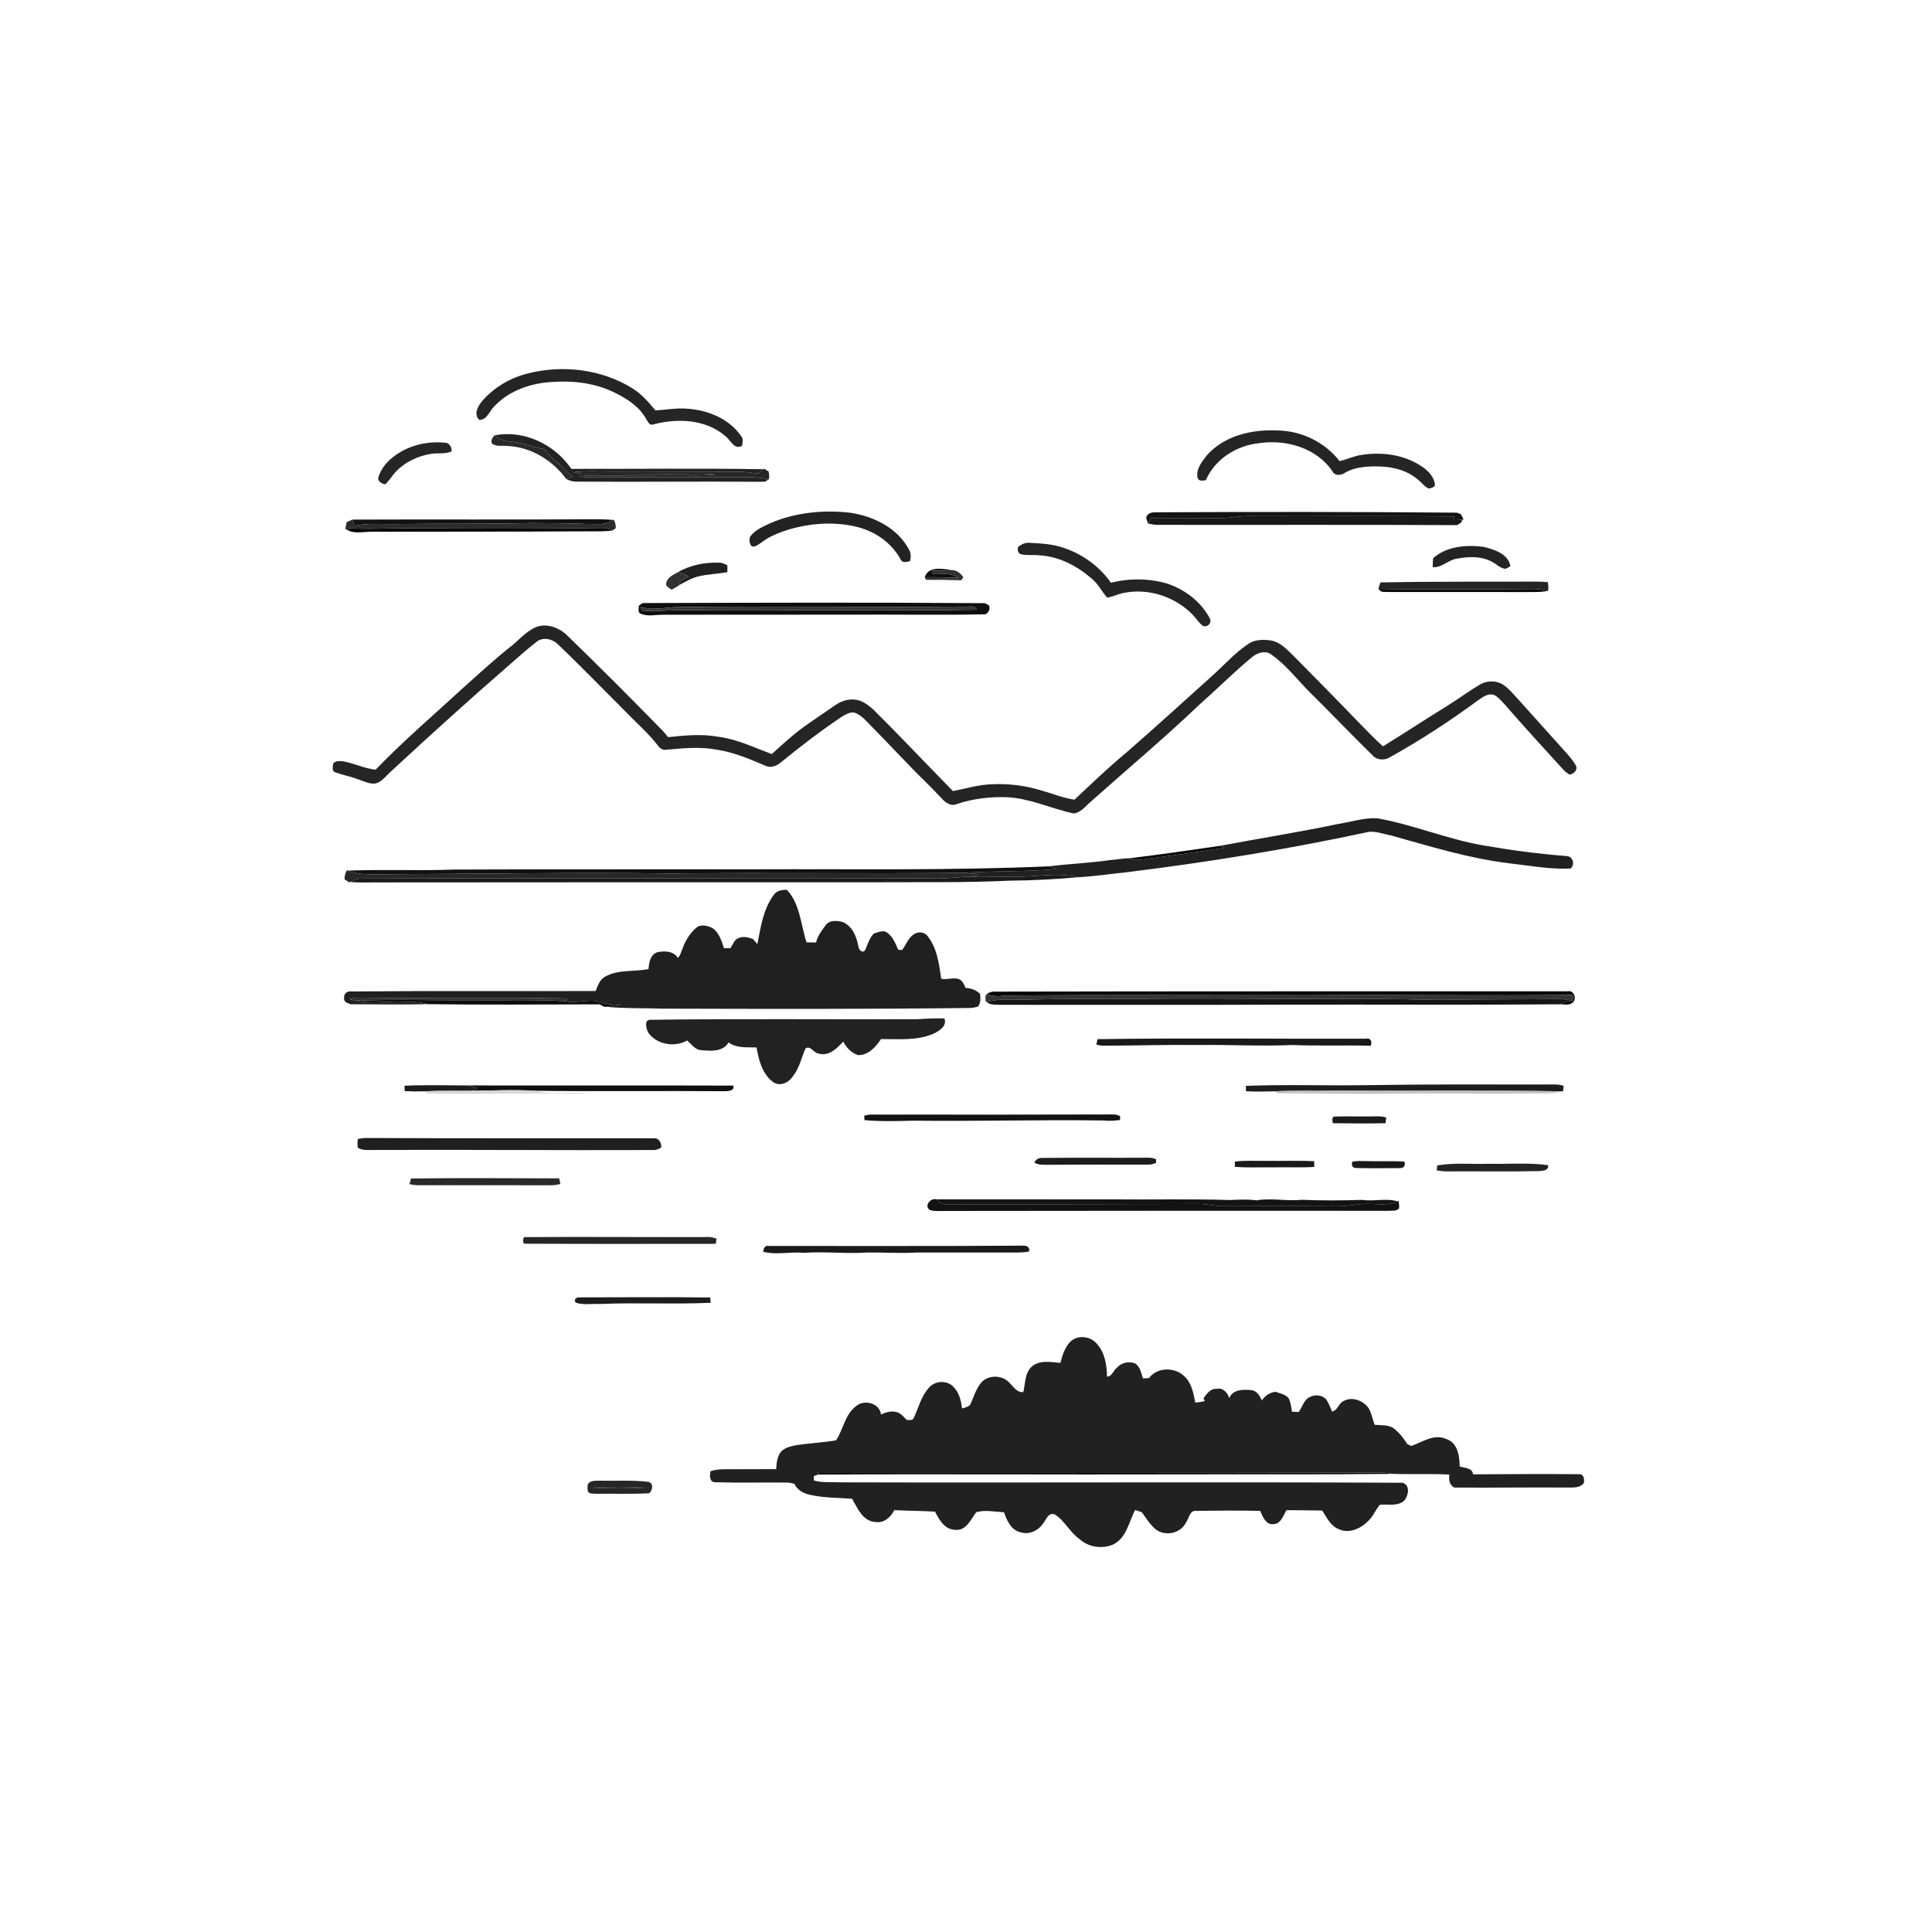 <svg xmlns="http://www.w3.org/2000/svg" width="1024pt" height="1024pt" viewBox="0 0 1024 1024" version="1.1">
<g id="#ffffffff">
<path fill="#ffffff" opacity="0" d=" M 0.00 0.00 L 1024.00 0.00 L 1024.00 1024.00 L 0.00 1024.00 L 0.00 0.00 M 279.86 197.91 C 270.59 200.20 261.88 205.24 255.62 212.50 C 253.33 215.20 250.93 219.45 253.95 222.53 C 258.26 222.72 259.44 217.56 262.21 215.16 C 270.10 206.83 281.67 203.00 292.91 202.43 C 304.15 201.66 315.76 203.07 325.92 208.18 C 332.53 211.41 339.14 215.70 342.65 222.40 C 343.42 223.50 344.29 225.60 345.98 225.02 C 358.87 221.56 374.14 222.08 384.63 231.29 C 387.28 233.40 389.16 238.52 393.33 236.31 C 393.52 234.60 394.12 232.66 392.85 231.19 C 386.47 221.83 374.99 217.28 364.01 216.60 C 358.44 216.15 352.90 217.24 347.40 217.54 C 343.79 213.18 340.04 208.81 335.17 205.81 C 318.88 195.68 298.34 193.24 279.86 197.91 M 639.49 241.53 C 636.96 244.79 633.89 248.62 634.68 253.02 C 635.17 255.30 637.44 254.75 639.14 254.50 C 643.88 243.41 655.27 236.19 667.06 234.94 C 681.39 232.68 697.74 237.29 706.17 249.74 C 707.34 252.27 710.54 252.05 712.57 250.75 C 718.41 247.25 725.46 247.02 732.08 247.28 C 739.33 247.55 746.80 249.78 752.21 254.80 C 753.88 256.16 755.17 258.08 757.23 258.92 C 758.50 258.83 759.78 258.39 760.57 257.30 C 760.34 253.24 757.45 249.97 754.29 247.72 C 745.03 241.14 733.06 239.37 722.00 241.05 C 717.84 241.58 714.05 243.47 710.01 244.41 C 702.23 234.32 689.74 228.32 677.05 228.15 C 663.56 227.49 648.64 230.92 639.49 241.53 M 262.03 230.78 C 261.02 232.03 260.02 233.38 260.72 235.08 C 263.09 236.92 266.23 236.04 268.99 236.37 C 281.40 236.93 292.84 243.92 300.08 253.85 L 301.00 253.55 L 300.08 253.91 C 301.92 254.84 303.92 255.38 306.00 255.27 C 338.01 255.52 370.03 255.09 402.04 255.36 C 403.67 255.19 406.07 255.95 406.94 254.05 L 407.47 254.17 C 407.82 252.75 407.73 251.30 407.36 249.89 C 406.76 249.52 405.57 248.77 404.97 248.40 L 404.60 248.70 C 370.67 248.15 336.74 248.57 302.80 248.51 C 294.02 235.54 277.63 227.63 262.03 230.78 M 208.34 242.25 C 204.81 244.95 201.84 248.62 200.57 252.93 C 199.86 255.11 202.48 256.45 204.24 256.70 C 206.18 254.81 207.64 252.52 209.38 250.46 C 214.45 244.96 221.55 241.52 228.93 240.49 C 232.41 240.00 236.10 240.81 239.38 239.21 C 239.49 237.35 238.58 235.59 236.89 234.77 C 226.91 233.47 216.29 235.95 208.34 242.25 M 408.27 277.29 C 404.42 279.19 400.07 280.82 397.55 284.52 C 396.95 286.13 397.20 288.23 398.41 289.54 C 400.38 290.15 401.99 288.48 403.56 287.55 C 407.88 284.14 413.12 282.23 418.31 280.58 C 429.84 277.25 442.26 276.38 453.99 279.21 C 463.75 281.55 472.66 287.74 477.46 296.66 C 478.33 298.64 480.76 297.69 482.35 297.40 C 482.93 295.17 482.85 292.77 481.53 290.82 C 475.42 279.72 463.03 273.66 450.90 271.80 C 436.55 270.10 421.62 271.57 408.27 277.29 M 613.03 271.53 C 611.28 271.55 609.23 271.51 608.12 273.12 C 606.80 274.30 608.19 276.10 608.45 277.45 C 609.93 277.74 611.41 278.13 612.94 278.18 C 666.04 278.27 719.14 278.05 772.24 278.33 C 773.46 277.66 774.87 277.07 774.98 275.45 L 775.75 275.40 C 775.40 274.69 774.69 273.26 774.34 272.55 C 773.80 272.34 772.72 271.93 772.19 271.72 C 719.14 271.26 666.08 271.26 613.03 271.53 M 186.89 275.40 C 185.81 275.79 184.75 276.25 183.73 276.78 C 183.49 278.08 183.22 279.37 182.94 280.67 L 183.44 280.42 C 186.88 283.14 191.93 281.92 196.06 281.83 C 234.36 281.73 272.67 281.86 310.98 281.62 C 315.57 281.52 320.20 281.90 324.76 281.12 C 325.16 280.82 325.98 280.22 326.38 279.92 C 326.39 278.30 326.13 276.71 325.16 275.36 L 324.76 275.60 C 320.20 275.07 315.60 275.30 311.03 275.23 C 269.65 275.50 228.27 275.22 186.89 275.40 M 539.61 289.92 C 539.19 291.44 539.50 293.43 541.32 293.79 C 544.46 294.51 547.74 293.98 550.94 294.34 C 561.48 294.90 571.20 300.14 579.00 307.00 C 582.19 309.74 584.04 313.61 586.79 316.74 C 589.92 316.33 592.73 314.71 595.84 314.21 C 608.92 311.65 622.98 316.33 632.20 325.88 C 633.97 327.72 635.33 329.95 637.34 331.57 C 639.57 332.93 642.41 330.41 641.33 328.01 C 636.80 319.08 628.28 312.64 618.94 309.39 C 609.21 306.51 598.64 306.37 588.82 308.87 C 582.80 300.23 573.83 293.75 563.88 290.40 C 558.11 288.36 551.95 288.05 545.91 287.71 C 543.58 287.43 541.34 288.44 539.61 289.92 M 759.59 295.89 C 759.42 297.44 759.34 299.01 759.37 300.59 C 764.16 301.08 767.46 296.85 771.99 296.14 C 778.27 294.94 785.31 294.61 791.05 297.91 C 793.37 299.14 795.28 301.34 798.07 301.48 C 798.69 301.15 799.93 300.48 800.55 300.14 C 799.42 293.44 791.81 291.16 786.10 289.80 C 777.04 288.70 766.67 289.50 759.59 295.89 M 359.43 303.19 C 357.00 304.61 353.74 305.93 353.12 309.00 C 352.59 310.85 354.79 311.65 355.91 312.59 C 357.40 311.70 359.06 311.02 360.38 309.86 C 363.47 308.27 366.50 306.41 369.91 305.57 C 375.03 304.29 380.34 304.20 385.52 303.25 C 385.52 302.04 385.52 300.84 385.53 299.64 C 384.12 298.94 382.68 298.14 381.05 298.23 C 373.61 297.99 365.94 299.46 359.43 303.19 M 490.17 306.04 C 490.42 308.02 492.63 307.11 493.90 307.37 C 499.06 307.21 504.22 307.49 509.39 307.57 C 509.70 307.17 510.31 306.37 510.62 305.97 C 509.16 303.93 507.09 302.10 504.43 302.16 C 499.73 301.48 491.79 299.89 490.17 306.04 M 731.71 308.68 C 731.19 309.92 730.76 311.20 730.60 312.55 L 731.18 312.53 C 731.95 314.34 734.39 313.48 735.94 313.79 C 760.62 313.74 785.30 313.82 809.98 313.80 C 813.33 313.73 816.73 313.97 820.03 313.21 L 820.49 313.33 C 820.77 311.74 820.68 310.14 820.40 308.57 C 818.29 308.35 816.18 308.23 814.08 308.27 C 786.62 308.34 759.16 308.17 731.71 308.68 M 340.65 319.64 C 340.15 319.95 339.16 320.58 338.66 320.89 C 338.61 322.49 337.77 324.62 339.79 325.40 C 343.41 326.78 347.28 325.86 351.03 325.82 C 384.35 325.85 417.68 325.74 451.00 325.77 C 474.81 325.61 498.63 326.10 522.44 325.58 C 524.07 324.47 524.83 322.90 524.27 320.95 C 523.71 320.64 522.59 320.02 522.03 319.70 C 461.58 319.25 401.10 319.45 340.65 319.64 M 271.22 342.26 C 262.84 348.83 255.02 356.06 247.07 363.13 C 230.99 377.98 214.28 392.18 199.08 407.95 C 193.15 407.32 187.72 404.54 181.88 403.52 C 180.07 403.45 177.72 403.02 176.55 404.82 C 176.45 406.23 175.74 408.73 177.60 409.31 C 181.67 410.81 185.98 411.56 190.03 413.15 C 193.02 414.12 196.01 415.73 199.25 415.23 C 202.74 414.16 204.82 410.90 207.48 408.63 C 227.61 390.00 247.94 371.58 268.63 353.58 C 273.81 349.09 278.87 344.44 284.30 340.25 C 287.54 337.50 292.64 338.54 295.52 341.32 C 308.68 353.88 321.31 366.97 334.18 379.83 C 339.11 384.81 344.39 389.51 348.65 395.11 C 349.63 396.50 351.17 397.68 352.99 397.38 C 361.99 396.57 371.17 395.65 380.13 397.38 C 389.15 398.75 397.57 402.43 405.91 405.95 C 408.73 407.21 411.84 405.86 414.02 403.98 C 424.34 395.55 434.93 387.43 445.99 379.99 C 448.11 378.80 450.46 377.15 453.02 377.75 C 456.73 379.10 459.24 382.29 461.93 384.99 C 469.55 392.72 476.95 400.65 484.53 408.41 C 489.58 413.36 494.58 418.36 499.43 423.51 C 501.32 425.60 504.28 427.49 507.15 426.16 C 515.77 423.24 524.96 422.22 534.03 422.55 C 546.16 423.22 557.25 428.62 568.99 431.14 C 572.76 430.85 575.31 427.29 578.05 424.99 C 597.22 407.88 616.94 391.37 635.55 373.62 C 644.94 365.33 653.81 356.44 663.44 348.42 C 666.27 346.00 670.78 344.43 674.00 347.04 C 681.73 352.48 687.51 360.16 694.13 366.83 C 705.41 377.92 716.28 389.41 727.60 400.46 C 730.03 403.04 734.06 403.12 736.94 401.21 C 752.97 392.29 768.36 382.23 783.15 371.37 C 785.69 369.59 788.64 367.19 791.96 368.38 C 794.05 369.38 795.54 371.27 797.12 372.91 C 807.51 384.83 818.15 396.52 828.82 408.19 C 829.71 409.13 830.81 409.81 831.86 410.59 C 834.05 410.12 836.27 408.38 835.33 405.87 C 833.92 403.34 832.02 401.12 830.11 398.96 C 821.42 389.31 812.73 379.66 804.07 369.99 C 801.94 367.71 799.95 365.27 797.44 363.42 C 793.66 360.55 788.09 360.45 784.13 363.02 C 778.25 366.42 772.85 370.58 767.05 374.12 C 755.64 381.18 744.41 388.55 732.99 395.59 C 728.63 391.70 724.64 387.43 720.53 383.30 C 708.96 371.25 697.21 359.38 685.48 347.50 C 682.13 344.23 678.67 340.48 673.90 339.51 C 669.69 338.87 665.00 338.82 661.41 341.44 C 654.33 346.19 648.69 352.68 642.35 358.32 C 627.08 372.04 611.94 385.90 596.43 399.35 C 587.09 407.10 578.36 415.54 569.51 423.84 C 563.50 422.98 557.86 420.61 552.04 418.99 C 543.64 416.38 534.79 415.26 526.00 415.66 C 518.87 415.81 512.03 417.97 505.09 419.28 C 490.97 404.95 477.18 390.24 462.89 376.06 C 460.31 373.83 457.49 371.55 454.04 370.94 C 449.91 370.15 445.64 371.60 442.30 374.01 C 436.76 377.94 431.04 381.61 425.57 385.62 C 419.71 389.88 414.42 394.84 409.06 399.68 C 399.80 396.24 390.76 391.81 380.85 390.52 C 371.98 388.86 362.96 389.79 354.08 390.70 C 353.12 389.43 352.11 388.20 351.00 387.08 C 334.52 370.18 317.84 353.49 300.90 337.06 C 297.00 333.08 291.37 330.73 285.78 331.82 C 279.84 333.53 275.84 338.51 271.22 342.26 M 709.02 436.76 C 688.37 441.10 667.52 444.37 646.80 448.28 C 630.71 450.64 614.59 452.96 598.44 454.92 C 595.14 454.90 591.83 455.65 588.52 455.85 C 577.60 457.38 566.57 457.90 555.64 459.17 C 504.12 461.45 452.51 460.53 400.95 460.74 C 347.61 460.83 294.27 460.66 240.94 460.89 C 222.10 461.59 203.22 460.75 184.39 461.43 L 183.83 461.23 C 183.08 462.74 182.52 464.32 182.64 466.04 C 183.24 466.45 184.43 467.26 185.03 467.66 L 185.53 467.43 C 190.66 467.95 195.83 467.61 200.97 467.70 C 288.99 467.57 377.00 467.65 465.01 467.62 C 488.32 467.48 511.65 467.91 534.94 466.77 C 547.09 466.69 559.23 466.05 571.32 464.96 C 579.93 464.52 588.46 463.19 597.04 462.33 C 640.24 456.98 683.25 450.03 725.80 440.84 C 729.68 440.62 733.47 442.11 737.27 442.81 C 757.92 448.55 778.50 454.98 799.86 457.56 C 810.69 458.79 821.56 460.88 832.48 460.33 C 834.83 458.33 833.78 454.05 830.54 453.74 C 815.65 452.60 800.83 450.64 786.13 448.07 C 767.05 444.79 749.06 437.09 730.02 433.71 C 722.89 433.35 716.00 435.69 709.02 436.76 M 410.23 474.15 C 404.52 481.72 403.21 491.37 401.42 500.40 C 400.64 499.52 399.88 498.63 399.14 497.74 C 396.85 496.89 394.28 496.14 391.89 497.03 C 389.29 497.67 388.48 500.54 387.17 502.54 C 386.31 502.54 384.58 502.54 383.72 502.54 C 382.34 498.59 381.14 493.96 377.24 491.71 C 374.69 490.51 371.22 489.72 368.91 491.84 C 365.39 494.90 363.02 499.07 361.49 503.43 C 360.87 504.90 360.51 506.59 359.26 507.71 C 357.06 504.02 352.19 503.89 348.46 504.70 C 344.64 505.80 344.04 510.30 343.69 513.66 C 336.03 515.13 327.57 513.72 320.56 517.75 C 317.80 519.38 316.82 522.49 315.72 525.26 C 272.48 525.43 229.22 525.10 185.97 525.49 C 183.93 525.10 182.03 526.97 182.41 529.02 C 181.97 531.18 184.49 531.68 185.95 532.29 C 199.51 532.25 213.09 532.58 226.65 532.22 C 257.04 532.65 287.48 532.35 317.89 532.33 C 319.00 532.92 320.11 533.92 321.49 533.64 C 331.28 534.61 341.16 534.24 350.99 534.60 C 405.32 534.76 459.66 534.90 513.99 534.25 C 515.46 534.26 516.90 533.87 518.34 533.55 C 519.88 531.59 519.72 529.12 519.46 526.80 C 517.38 524.67 514.60 523.72 511.67 523.60 C 511.37 522.53 510.90 521.56 510.28 520.67 C 507.73 516.84 502.63 519.61 498.88 518.78 C 497.73 511.03 496.75 502.71 491.78 496.33 C 490.53 494.46 488.19 493.83 486.09 494.40 C 481.87 495.63 480.56 500.41 478.10 503.55 C 477.59 503.50 476.57 503.40 476.06 503.35 C 474.48 499.74 472.91 495.55 469.11 493.73 C 467.05 493.25 465.10 494.27 463.16 494.76 C 460.77 497.27 459.85 500.63 458.49 503.71 C 456.64 505.57 455.06 502.97 454.89 501.24 C 453.90 496.17 451.66 490.70 446.50 488.65 C 443.51 487.87 439.53 487.57 437.55 490.47 C 435.50 493.24 433.34 496.11 432.53 499.53 C 430.84 499.49 429.16 499.46 427.49 499.47 C 424.37 490.10 424.13 479.13 417.05 471.60 C 414.57 471.57 411.80 472.02 410.23 474.15 M 527.01 525.57 C 525.51 525.57 524.15 526.01 522.93 526.91 C 522.76 527.23 522.43 527.87 522.26 528.20 C 522.30 528.85 522.38 530.16 522.42 530.82 L 523.03 531.00 C 524.71 532.91 527.71 532.36 530.02 532.57 C 581.01 532.56 632.00 532.70 682.98 532.48 C 730.82 532.38 778.67 532.69 826.49 532.30 C 828.79 532.14 831.64 533.15 833.52 531.39 C 835.96 529.53 834.26 524.69 831.00 525.40 C 729.67 525.45 628.34 525.35 527.01 525.57 M 344.93 540.51 C 341.13 540.24 342.49 545.36 343.65 547.42 C 348.16 553.71 357.63 555.22 364.26 551.48 C 366.53 553.50 368.52 556.59 371.90 556.63 C 376.86 557.06 383.25 557.56 386.13 552.50 C 390.42 555.68 395.97 554.99 400.98 555.17 C 402.13 561.72 403.94 569.10 409.53 573.31 C 413.01 576.20 418.12 573.90 420.23 570.45 C 423.68 566.16 424.76 560.69 426.89 555.76 C 429.51 553.75 431.40 558.39 434.12 558.48 C 439.54 559.89 443.63 555.57 446.98 552.04 C 448.52 555.28 451.35 558.16 454.83 559.24 C 460.33 559.33 464.15 554.89 466.97 550.73 C 476.30 550.67 486.15 551.70 494.92 547.82 C 497.97 546.34 502.05 543.77 500.56 539.76 C 495.80 539.72 491.03 539.84 486.28 540.21 C 439.17 540.38 392.04 539.88 344.93 540.51 M 581.70 550.78 C 581.49 551.72 581.30 552.68 581.11 553.64 C 582.39 554.03 583.70 554.23 585.05 554.23 C 601.70 554.21 618.34 553.67 635.00 553.87 C 651.66 553.65 668.32 554.60 684.98 553.88 C 698.80 554.43 712.65 553.87 726.49 554.28 C 727.46 552.33 726.52 549.92 724.00 550.53 C 676.57 550.68 629.13 550.06 581.70 550.78 M 214.41 575.46 C 214.43 576.41 214.46 577.36 214.49 578.32 C 217.96 578.51 221.43 578.54 224.90 578.42 C 226.00 580.09 228.36 579.31 230.03 579.66 C 244.69 579.95 259.36 579.57 274.03 579.67 C 286.35 579.28 298.69 580.12 311.01 579.46 C 301.95 578.46 292.56 580.62 283.72 578.13 C 317.12 578.55 350.55 578.12 383.96 578.36 C 385.77 578.33 389.49 578.29 388.65 575.39 C 341.68 575.22 294.71 575.41 247.74 575.30 C 236.63 575.30 225.50 574.93 214.41 575.46 M 660.34 575.53 C 660.36 576.48 660.39 577.44 660.43 578.40 C 665.46 578.66 670.50 578.54 675.54 578.42 C 676.71 579.67 678.51 579.36 680.06 579.49 C 697.03 579.48 714.00 579.81 730.98 579.77 C 757.64 579.20 784.32 579.87 810.99 579.55 C 816.81 579.43 822.75 579.97 828.45 578.42 C 828.55 577.45 828.66 576.49 828.78 575.54 C 825.96 574.55 822.96 574.81 820.05 574.81 C 787.71 574.77 755.36 574.65 723.03 575.17 C 702.14 575.45 681.22 574.73 660.34 575.53 M 458.04 591.42 C 458.08 591.98 458.16 593.12 458.20 593.69 C 466.83 594.47 475.50 594.19 484.14 593.97 C 517.76 594.39 551.42 593.39 585.08 593.88 C 587.93 594.20 590.78 593.97 593.63 593.64 C 593.64 593.14 593.68 592.14 593.70 591.64 C 592.55 590.99 591.33 590.67 590.04 590.68 C 547.33 590.80 504.62 590.81 461.92 590.74 C 460.58 590.74 459.29 590.96 458.04 591.42 M 706.42 595.32 C 715.73 595.45 725.04 595.53 734.34 595.32 C 734.47 594.32 734.60 593.32 734.74 592.34 C 731.91 591.36 728.90 591.77 725.98 591.73 C 719.60 591.82 713.21 591.59 706.83 591.82 C 705.79 592.75 706.31 594.14 706.42 595.32 M 189.66 603.69 C 189.46 605.20 189.45 606.72 189.57 608.24 C 191.20 609.31 193.10 609.57 195.02 609.51 C 245.69 609.28 296.37 609.74 347.03 609.54 C 348.27 609.34 349.42 608.88 350.49 608.15 C 350.56 606.00 349.50 603.31 346.98 603.32 C 296.00 603.26 245.00 603.41 194.02 603.16 C 192.54 603.15 191.10 603.43 189.66 603.69 M 548.23 616.19 C 550.53 617.69 553.33 617.30 555.94 617.35 C 573.28 617.21 590.62 617.26 607.96 617.27 C 609.60 617.37 611.21 617.03 612.71 616.36 C 612.73 615.89 612.75 614.94 612.77 614.47 C 611.29 613.73 609.63 613.57 608.02 613.61 C 589.34 613.75 570.66 613.51 551.99 613.74 C 550.34 613.64 548.89 614.74 548.23 616.19 M 654.54 615.68 C 654.51 616.59 654.49 617.51 654.48 618.44 C 661.97 619.02 669.49 618.61 677.00 618.70 C 683.53 618.56 690.07 618.96 696.60 618.47 C 696.57 617.46 696.54 616.46 696.53 615.47 C 688.02 615.04 679.50 615.40 671.00 615.27 C 665.51 615.41 659.99 614.93 654.54 615.68 M 716.73 615.77 C 716.20 617.57 716.75 619.01 718.79 619.08 C 726.60 619.29 734.43 619.10 742.25 619.13 C 744.33 619.02 744.95 617.57 744.42 615.68 C 737.62 615.21 730.79 615.64 723.98 615.41 C 721.56 615.38 719.10 615.19 716.73 615.77 M 761.79 617.69 C 761.71 618.34 761.55 619.63 761.47 620.28 C 763.61 620.74 765.79 620.92 767.99 620.86 C 783.81 620.76 799.63 621.07 815.44 620.70 C 817.43 620.61 820.97 620.50 820.55 617.59 C 810.12 616.07 799.54 617.09 789.04 616.82 C 779.96 617.14 770.78 616.15 761.79 617.69 M 217.03 627.59 C 218.67 628.00 220.35 628.25 222.05 628.20 C 245.39 628.15 268.74 628.24 292.08 628.21 C 293.74 628.27 295.38 627.93 297.00 627.55 C 296.79 626.54 296.59 625.55 296.38 624.56 C 270.19 624.52 243.99 624.28 217.82 624.63 C 217.55 625.61 217.28 626.60 217.03 627.59 M 492.91 641.38 C 495.84 642.19 498.95 641.74 501.95 641.84 C 579.96 641.70 657.97 641.74 735.98 641.75 C 737.82 641.54 740.18 642.12 741.51 640.46 C 741.71 639.15 741.42 637.82 741.32 636.53 L 740.77 636.73 C 734.63 634.91 728.25 636.90 722.01 635.96 C 711.35 636.30 700.63 636.38 689.97 635.92 C 682.01 636.75 673.91 634.87 665.99 636.21 C 661.43 635.58 656.65 635.82 652.03 636.04 C 631.37 635.40 610.67 635.90 589.99 635.70 C 558.80 635.68 527.61 635.69 496.42 635.66 C 493.16 634.77 489.56 639.19 492.91 641.38 M 278.89 659.19 C 312.38 659.36 345.88 659.26 379.37 659.25 C 379.50 658.34 379.63 657.43 379.77 656.54 C 376.70 655.13 373.24 655.79 369.99 655.68 C 339.21 655.73 308.43 655.48 277.65 655.70 C 277.31 656.93 276.60 659.59 278.89 659.19 M 404.49 663.42 C 411.50 665.33 418.86 663.29 426.00 664.02 C 437.32 663.23 448.65 664.65 459.96 663.84 C 468.64 663.76 477.31 664.38 485.98 663.85 C 501.64 663.81 517.30 663.87 532.97 663.84 C 537.10 663.79 541.27 664.11 545.37 663.34 C 546.20 661.10 543.89 659.94 542.10 660.22 C 497.12 660.53 452.14 660.35 407.17 660.39 C 405.36 659.93 404.64 662.01 404.49 663.42 M 305.31 690.48 C 309.40 691.79 313.79 690.91 318.01 691.14 C 337.55 690.31 357.15 691.38 376.69 690.50 C 376.60 689.56 376.51 688.62 376.43 687.70 C 353.29 687.38 330.13 687.63 306.99 687.63 C 305.41 687.40 303.71 689.22 305.31 690.48 M 567.20 711.20 C 564.37 714.28 563.02 718.38 562.03 722.37 C 556.91 721.96 550.75 720.59 546.62 724.56 C 543.03 728.10 543.51 733.35 542.36 737.86 C 538.94 738.13 537.18 735.01 535.08 732.95 C 531.29 728.63 523.66 728.53 519.93 732.97 C 517.24 736.34 516.02 740.56 514.28 744.44 C 513.22 745.74 511.44 746.03 509.92 746.50 C 509.40 742.55 508.49 738.34 505.63 735.39 C 502.40 731.42 495.62 731.60 492.40 735.49 C 488.18 739.97 486.89 746.19 484.28 751.60 C 483.70 753.05 481.87 752.56 480.66 752.62 C 479.28 751.24 477.96 749.75 476.26 748.76 C 473.20 747.48 469.78 748.34 466.94 749.76 C 466.30 743.55 457.72 741.45 453.46 745.50 C 447.74 749.97 446.99 757.66 443.13 763.39 C 436.13 764.63 428.99 764.89 421.97 765.99 C 419.20 766.53 416.24 767.21 414.13 769.21 C 411.91 771.82 411.61 775.40 411.38 778.68 C 404.26 778.74 397.14 778.65 390.02 778.72 C 385.54 778.81 380.95 778.32 376.61 779.74 C 376.08 781.92 375.93 785.56 379.03 785.62 C 391.69 786.02 404.37 785.66 417.04 785.80 C 418.41 785.76 419.75 786.16 421.08 786.47 C 422.54 789.84 426.04 791.58 429.46 792.30 C 436.72 793.96 444.23 793.82 451.62 794.37 C 454.46 799.32 457.26 806.25 463.86 806.66 C 468.41 807.52 472.14 804.17 474.03 800.38 C 481.21 800.82 488.41 800.73 495.60 801.22 C 497.79 805.49 500.53 810.48 505.96 810.81 C 511.94 811.74 514.51 805.41 517.42 801.50 C 522.23 800.12 527.27 801.30 532.16 801.55 C 533.66 805.94 535.94 811.10 541.00 812.15 C 545.66 813.66 550.67 811.07 553.14 807.07 C 554.68 805.09 555.77 801.42 559.05 802.67 C 564.42 806.03 567.06 812.27 572.30 815.84 C 576.95 820.04 584.02 821.08 589.75 818.73 C 597.02 815.37 598.29 806.74 601.62 800.33 C 602.82 800.67 604.02 801.07 605.20 801.52 C 607.49 804.62 609.51 808.04 612.49 810.56 C 617.59 814.51 625.93 812.78 628.67 806.82 C 630.27 804.73 630.49 800.50 633.92 800.79 C 645.26 800.66 656.60 800.53 667.94 800.80 C 669.21 803.83 670.95 808.29 674.99 807.83 C 678.88 807.72 680.19 803.23 681.83 800.42 C 688.16 800.48 694.49 800.48 700.82 800.62 C 703.15 804.25 705.18 808.68 709.43 810.44 C 714.88 813.10 721.27 810.21 725.17 806.14 C 727.84 803.76 729.04 800.25 731.33 797.58 C 735.62 797.07 740.79 798.58 744.29 795.34 C 746.54 792.74 747.61 787.02 743.31 785.89 C 643.83 785.41 544.35 785.96 444.88 785.67 C 440.37 785.37 435.72 786.04 431.35 784.67 C 431.35 784.09 431.35 782.94 431.35 782.36 C 432.12 782.07 432.89 781.80 433.68 781.55 C 496.78 781.20 559.88 781.62 622.98 781.44 C 661.47 781.33 699.97 781.59 738.46 781.18 C 748.36 781.51 758.29 781.02 768.19 781.56 C 767.86 784.27 768.11 787.06 770.80 788.43 C 791.20 788.60 811.60 788.27 832.01 788.44 C 834.58 788.45 837.78 788.36 839.46 786.08 C 839.86 784.18 839.49 781.13 836.94 781.37 C 818.20 781.15 799.46 781.34 780.72 781.43 C 780.42 777.86 776.21 778.14 773.67 777.24 C 773.64 771.78 772.58 764.60 766.52 762.70 C 760.09 759.71 753.93 764.36 748.01 766.40 C 747.48 766.16 746.44 765.67 745.91 765.43 C 744.01 762.32 741.70 759.43 738.84 757.17 C 735.89 755.00 732.02 755.52 728.59 755.18 C 727.50 752.34 727.01 749.25 725.53 746.58 C 722.79 742.45 716.98 740.09 712.36 742.45 C 709.51 743.54 709.14 747.51 706.02 748.16 C 705.15 746.10 704.38 743.98 703.17 742.10 C 701.23 739.35 697.23 738.97 694.37 740.38 C 691.02 741.79 690.40 745.76 688.31 748.38 C 687.43 748.35 685.67 748.28 684.79 748.25 C 684.46 746.02 684.12 743.76 683.29 741.67 C 681.88 738.96 678.55 738.68 676.01 737.66 C 673.04 738.08 670.45 739.69 668.85 742.24 C 667.69 739.85 666.21 737.16 663.29 736.78 C 659.09 736.42 653.41 736.29 651.59 741.00 C 650.49 738.24 648.32 735.28 644.90 736.13 C 641.51 735.83 639.54 738.81 637.84 741.22 C 638.02 741.55 638.39 742.23 638.58 742.57 C 636.92 743.09 635.19 743.29 633.47 743.32 C 632.56 738.13 631.44 732.46 627.15 728.92 C 621.99 724.49 613.17 724.76 608.97 730.42 C 608.16 730.46 606.55 730.52 605.75 730.56 C 604.80 727.72 604.35 724.25 601.53 722.60 C 598.21 721.41 594.30 722.19 591.99 724.93 C 590.03 726.29 589.45 729.65 586.71 729.62 C 586.66 723.55 585.66 717.15 581.51 712.43 C 578.19 708.15 571.14 707.29 567.20 711.20 M 311.65 786.48 C 311.32 787.79 311.30 789.20 311.62 790.54 C 312.54 791.99 314.50 791.56 315.97 791.74 C 325.36 791.61 334.76 791.94 344.14 791.48 C 345.90 789.85 346.57 786.15 343.64 785.41 C 335.13 784.40 326.53 784.98 317.98 784.80 C 315.85 784.86 313.08 784.54 311.65 786.48 Z" />
</g>
<g id="#252525ff">
<path fill="#252525" opacity="1.00" d=" M 279.86 197.91 C 298.34 193.24 318.88 195.68 335.17 205.81 C 340.04 208.81 343.79 213.18 347.40 217.54 C 352.90 217.24 358.44 216.15 364.01 216.60 C 374.99 217.28 386.47 221.83 392.85 231.19 C 394.12 232.66 393.52 234.60 393.33 236.31 C 389.16 238.52 387.28 233.40 384.63 231.29 C 374.14 222.08 358.87 221.56 345.98 225.02 C 344.29 225.60 343.42 223.50 342.65 222.40 C 339.14 215.70 332.53 211.41 325.92 208.18 C 315.76 203.07 304.15 201.66 292.91 202.43 C 281.67 203.00 270.10 206.83 262.21 215.16 C 259.44 217.56 258.26 222.72 253.95 222.53 C 250.93 219.45 253.33 215.20 255.62 212.50 C 261.88 205.24 270.59 200.20 279.86 197.91 Z" />
<path fill="#252525" opacity="1.00" d=" M 639.49 241.53 C 648.64 230.92 663.56 227.49 677.05 228.15 C 689.74 228.32 702.23 234.32 710.01 244.41 C 714.05 243.47 717.84 241.58 722.00 241.05 C 733.06 239.37 745.03 241.14 754.29 247.72 C 757.45 249.97 760.34 253.24 760.57 257.30 C 759.78 258.39 758.50 258.83 757.23 258.92 C 755.17 258.08 753.88 256.16 752.21 254.80 C 746.80 249.78 739.33 247.55 732.08 247.28 C 725.46 247.02 718.41 247.25 712.57 250.75 C 710.54 252.05 707.34 252.27 706.17 249.74 C 697.74 237.29 681.39 232.68 667.06 234.94 C 655.27 236.19 643.88 243.41 639.14 254.50 C 637.44 254.75 635.17 255.30 634.68 253.02 C 633.89 248.62 636.96 244.79 639.49 241.53 Z" />
<path fill="#252525" opacity="1.00" d=" M 539.61 289.92 C 541.34 288.44 543.58 287.43 545.91 287.71 C 551.95 288.05 558.11 288.36 563.88 290.40 C 573.83 293.75 582.80 300.23 588.82 308.87 C 598.64 306.37 609.21 306.51 618.94 309.39 C 628.28 312.64 636.80 319.08 641.33 328.01 C 642.41 330.41 639.57 332.93 637.34 331.57 C 635.33 329.95 633.97 327.72 632.20 325.88 C 622.98 316.33 608.92 311.65 595.84 314.21 C 592.73 314.71 589.92 316.33 586.79 316.74 C 584.04 313.61 582.19 309.74 579.00 307.00 C 571.20 300.14 561.48 294.90 550.94 294.34 C 547.74 293.98 544.46 294.51 541.32 293.79 C 539.50 293.43 539.19 291.44 539.61 289.92 Z" />
<path fill="#252525" opacity="1.00" d=" M 271.22 342.26 C 275.84 338.51 279.84 333.53 285.78 331.82 C 291.37 330.73 297.00 333.08 300.90 337.06 C 317.84 353.49 334.52 370.18 351.00 387.08 C 352.11 388.20 353.12 389.43 354.08 390.70 C 362.96 389.79 371.98 388.86 380.85 390.52 C 390.76 391.81 399.80 396.24 409.06 399.68 C 414.42 394.84 419.71 389.88 425.57 385.62 C 431.04 381.61 436.76 377.94 442.30 374.01 C 445.64 371.60 449.91 370.15 454.04 370.94 C 457.49 371.55 460.31 373.83 462.89 376.06 C 477.18 390.24 490.97 404.95 505.09 419.28 C 512.03 417.97 518.87 415.81 526.00 415.66 C 534.79 415.26 543.64 416.38 552.04 418.99 C 557.86 420.61 563.50 422.98 569.51 423.84 C 578.36 415.54 587.09 407.10 596.43 399.35 C 611.94 385.90 627.08 372.04 642.35 358.32 C 648.69 352.68 654.33 346.19 661.41 341.44 C 665.00 338.82 669.69 338.87 673.90 339.51 C 678.67 340.48 682.13 344.23 685.48 347.50 C 697.21 359.38 708.96 371.25 720.53 383.30 C 724.64 387.43 728.63 391.70 732.99 395.59 C 744.41 388.55 755.64 381.18 767.05 374.12 C 772.85 370.58 778.25 366.42 784.13 363.02 C 788.09 360.45 793.66 360.55 797.44 363.42 C 799.95 365.27 801.94 367.71 804.07 369.99 C 812.73 379.66 821.42 389.31 830.11 398.96 C 832.02 401.12 833.92 403.34 835.33 405.87 C 836.27 408.38 834.05 410.12 831.86 410.59 C 830.81 409.81 829.71 409.13 828.82 408.19 C 818.15 396.52 807.51 384.83 797.12 372.91 C 795.54 371.27 794.05 369.38 791.96 368.38 C 788.64 367.19 785.69 369.59 783.15 371.37 C 768.36 382.23 752.97 392.29 736.94 401.21 C 734.06 403.12 730.03 403.04 727.60 400.46 C 716.28 389.41 705.41 377.92 694.13 366.83 C 687.51 360.16 681.73 352.48 674.00 347.04 C 670.78 344.43 666.27 346.00 663.44 348.42 C 653.81 356.44 644.94 365.33 635.55 373.62 C 616.94 391.37 597.22 407.88 578.05 424.99 C 575.31 427.29 572.76 430.85 568.99 431.14 C 557.25 428.62 546.16 423.22 534.03 422.55 C 524.96 422.22 515.77 423.24 507.15 426.16 C 504.28 427.49 501.32 425.60 499.43 423.51 C 494.58 418.36 489.58 413.36 484.53 408.41 C 476.95 400.65 469.55 392.72 461.93 384.99 C 459.24 382.29 456.73 379.10 453.02 377.75 C 450.46 377.15 448.11 378.80 445.99 379.99 C 434.93 387.43 424.34 395.55 414.02 403.98 C 411.84 405.86 408.73 407.21 405.91 405.95 C 397.57 402.43 389.15 398.75 380.13 397.38 C 371.17 395.65 361.99 396.57 352.99 397.38 C 351.17 397.68 349.63 396.50 348.65 395.11 C 344.39 389.51 339.11 384.81 334.18 379.83 C 321.31 366.97 308.68 353.88 295.52 341.32 C 292.64 338.54 287.54 337.50 284.30 340.25 C 278.87 344.44 273.81 349.09 268.63 353.58 C 247.94 371.58 227.61 390.00 207.48 408.63 C 204.82 410.90 202.74 414.16 199.25 415.23 C 196.01 415.73 193.02 414.12 190.03 413.15 C 185.98 411.56 181.67 410.81 177.60 409.31 C 175.74 408.73 176.45 406.23 176.55 404.82 C 177.72 403.02 180.07 403.45 181.88 403.52 C 187.72 404.54 193.15 407.32 199.08 407.95 C 214.28 392.18 230.99 377.98 247.07 363.13 C 255.02 356.06 262.84 348.83 271.22 342.26 Z" />
</g>
<g id="#232323ff">
<path fill="#232323" opacity="1.00" d=" M 262.03 230.78 C 277.63 227.63 294.02 235.54 302.80 248.51 C 336.74 248.57 370.67 248.15 404.60 248.70 C 403.69 249.47 402.77 250.24 401.86 251.01 C 398.24 250.56 394.61 250.05 390.96 250.00 C 368.96 250.03 346.96 249.85 324.96 249.92 C 317.87 250.00 310.74 249.38 303.68 250.34 C 305.75 250.79 307.86 251.13 309.99 251.13 C 329.97 250.91 349.96 251.41 369.95 251.13 C 373.01 251.07 376.07 251.21 379.12 251.53 C 372.76 252.22 366.36 251.90 359.98 251.93 C 347.66 251.94 335.34 251.95 323.02 252.04 C 317.61 252.10 312.17 251.67 306.80 252.55 C 311.85 253.17 316.94 253.00 322.02 252.96 C 345.01 253.01 368.00 252.99 390.99 252.93 C 396.31 253.00 401.75 252.60 406.94 254.05 C 406.07 255.95 403.67 255.19 402.04 255.36 C 370.03 255.09 338.01 255.52 306.00 255.27 C 303.92 255.38 301.92 254.84 300.08 253.91 L 301.00 253.55 C 301.88 253.23 302.77 252.92 303.65 252.61 C 300.10 250.13 297.48 246.61 294.08 243.96 C 291.94 242.30 290.13 240.27 288.65 238.01 C 282.30 237.22 276.42 234.31 269.99 233.99 C 267.02 233.89 264.39 232.46 262.03 230.78 Z" />
<path fill="#232323" opacity="1.00" d=" M 408.27 277.29 C 421.62 271.57 436.55 270.10 450.90 271.80 C 463.03 273.66 475.42 279.72 481.53 290.82 C 482.85 292.77 482.93 295.17 482.35 297.40 C 480.76 297.69 478.33 298.64 477.46 296.66 C 472.66 287.74 463.75 281.55 453.99 279.21 C 442.26 276.38 429.84 277.25 418.31 280.58 C 413.12 282.23 407.88 284.14 403.56 287.55 C 401.99 288.48 400.38 290.15 398.41 289.54 C 397.20 288.23 396.95 286.13 397.55 284.52 C 400.07 280.82 404.42 279.19 408.27 277.29 Z" />
<path fill="#232323" opacity="1.00" d=" M 761.79 617.69 C 770.78 616.15 779.96 617.14 789.04 616.82 C 799.54 617.09 810.12 616.07 820.55 617.59 C 820.97 620.50 817.43 620.61 815.44 620.70 C 799.63 621.07 783.81 620.76 767.99 620.86 C 765.79 620.92 763.61 620.74 761.47 620.28 C 761.55 619.63 761.71 618.34 761.79 617.69 Z" />
</g>
<g id="#2a2a2aff">
<path fill="#2a2a2a" opacity="1.00" d=" M 260.72 235.08 C 260.02 233.38 261.02 232.03 262.03 230.78 C 264.39 232.46 267.02 233.89 269.99 233.99 C 276.42 234.31 282.30 237.22 288.65 238.01 C 290.13 240.27 291.94 242.30 294.08 243.96 C 297.48 246.61 300.10 250.13 303.65 252.61 C 302.77 252.92 301.88 253.23 301.00 253.55 L 300.08 253.85 C 292.84 243.92 281.40 236.93 268.99 236.37 C 266.23 236.04 263.09 236.92 260.72 235.08 Z" />
<path fill="#2a2a2a" opacity="1.00" d=" M 217.03 627.59 C 217.28 626.60 217.55 625.61 217.82 624.63 C 243.99 624.28 270.19 624.52 296.38 624.56 C 296.59 625.55 296.79 626.54 297.00 627.55 C 295.38 627.93 293.74 628.27 292.08 628.21 C 268.74 628.24 245.39 628.15 222.05 628.20 C 220.35 628.25 218.67 628.00 217.03 627.59 Z" />
</g>
<g id="#262626ff">
<path fill="#262626" opacity="1.00" d=" M 208.34 242.25 C 216.29 235.95 226.91 233.47 236.89 234.77 C 238.58 235.59 239.49 237.35 239.38 239.21 C 236.10 240.81 232.41 240.00 228.93 240.49 C 221.55 241.52 214.45 244.96 209.38 250.46 C 207.64 252.52 206.18 254.81 204.24 256.70 C 202.48 256.45 199.86 255.11 200.57 252.93 C 201.84 248.62 204.81 244.95 208.34 242.25 Z" />
<path fill="#262626" opacity="1.00" d=" M 404.60 248.70 L 404.97 248.40 C 405.57 248.77 406.76 249.52 407.36 249.89 C 407.73 251.30 407.82 252.75 407.47 254.17 L 406.94 254.05 C 401.75 252.60 396.31 253.00 390.99 252.93 C 368.00 252.99 345.01 253.01 322.02 252.96 C 316.94 253.00 311.85 253.17 306.80 252.55 C 312.17 251.67 317.61 252.10 323.02 252.04 C 335.34 251.95 347.66 251.94 359.98 251.93 C 366.36 251.90 372.76 252.22 379.12 251.53 C 376.07 251.21 373.01 251.07 369.95 251.13 C 349.96 251.41 329.97 250.91 309.99 251.13 C 307.86 251.13 305.75 250.79 303.68 250.34 C 310.74 249.38 317.87 250.00 324.96 249.92 C 346.96 249.85 368.96 250.03 390.96 250.00 C 394.61 250.05 398.24 250.56 401.86 251.01 C 402.77 250.24 403.69 249.47 404.60 248.70 Z" />
<path fill="#262626" opacity="1.00" d=" M 278.89 659.19 C 276.60 659.59 277.31 656.93 277.65 655.70 C 308.43 655.48 339.21 655.73 369.99 655.68 C 373.24 655.79 376.70 655.13 379.77 656.54 C 379.63 657.43 379.50 658.34 379.37 659.25 C 345.88 659.26 312.38 659.36 278.89 659.19 Z" />
<path fill="#262626" opacity="1.00" d=" M 311.65 786.48 C 313.08 784.54 315.85 784.86 317.98 784.80 C 326.53 784.98 335.13 784.40 343.64 785.41 C 346.57 786.15 345.90 789.85 344.14 791.48 C 334.76 791.94 325.36 791.61 315.97 791.74 C 314.50 791.56 312.54 791.99 311.62 790.54 C 311.30 789.20 311.32 787.79 311.65 786.48 M 313.91 788.46 C 323.27 788.99 332.69 788.82 342.06 788.53 C 332.69 788.00 323.28 788.01 313.91 788.46 Z" />
</g>
<g id="#141414ff">
<path fill="#141414" opacity="1.00" d=" M 613.03 271.53 C 666.08 271.26 719.14 271.26 772.19 271.72 C 772.72 271.93 773.80 272.34 774.34 272.55 C 774.69 273.26 775.40 274.69 775.75 275.40 L 774.98 275.45 C 773.57 275.53 772.16 275.62 770.76 275.71 C 770.77 275.21 770.80 274.22 770.82 273.72 C 734.22 273.38 697.61 273.68 661.01 273.54 C 656.65 273.55 652.37 274.48 648.02 274.56 C 635.38 274.54 622.74 274.53 610.10 274.54 C 609.69 275.27 608.87 276.73 608.45 277.45 C 608.19 276.10 606.80 274.30 608.12 273.12 C 609.23 271.51 611.28 271.55 613.03 271.53 Z" />
<path fill="#141414" opacity="1.00" d=" M 496.42 635.66 C 527.61 635.69 558.80 635.68 589.99 635.70 C 610.67 635.90 631.37 635.40 652.03 636.04 C 656.65 635.82 661.43 635.58 665.99 636.21 C 673.91 634.87 682.01 636.75 689.97 635.92 C 700.63 636.38 711.35 636.30 722.01 635.96 C 728.25 636.90 734.63 634.91 740.77 636.73 C 735.81 639.15 730.24 638.05 724.96 638.11 C 719.60 637.96 714.35 639.46 708.99 639.35 C 688.65 639.21 668.31 639.30 647.98 639.32 C 643.62 639.21 639.37 638.05 635.01 638.13 C 593.00 638.28 551.00 638.26 509.00 638.27 C 504.75 638.00 499.34 639.75 496.42 635.66 Z" />
</g>
<g id="#191919ff">
<path fill="#191919" opacity="1.00" d=" M 648.02 274.56 C 652.37 274.48 656.65 273.55 661.01 273.54 C 697.61 273.68 734.22 273.38 770.82 273.72 C 770.80 274.22 770.77 275.21 770.76 275.71 C 772.16 275.62 773.57 275.53 774.98 275.45 C 774.87 277.07 773.46 277.66 772.24 278.33 C 719.14 278.05 666.04 278.27 612.94 278.18 C 611.41 278.13 609.93 277.74 608.45 277.45 C 608.87 276.73 609.69 275.27 610.10 274.54 C 622.74 274.53 635.38 274.54 648.02 274.56 Z" />
<path fill="#191919" opacity="1.00" d=" M 654.54 615.68 C 659.99 614.93 665.51 615.41 671.00 615.27 C 679.50 615.40 688.02 615.04 696.53 615.47 C 696.54 616.46 696.57 617.46 696.60 618.47 C 690.07 618.96 683.53 618.56 677.00 618.70 C 669.49 618.61 661.97 619.02 654.48 618.44 C 654.49 617.51 654.51 616.59 654.54 615.68 Z" />
<path fill="#191919" opacity="1.00" d=" M 716.73 615.77 C 719.10 615.19 721.56 615.38 723.98 615.41 C 730.79 615.64 737.62 615.21 744.42 615.68 C 744.95 617.57 744.33 619.02 742.25 619.13 C 734.43 619.10 726.60 619.29 718.79 619.08 C 716.75 619.01 716.20 617.57 716.73 615.77 Z" />
</g>
<g id="#121212ff">
<path fill="#121212" opacity="1.00" d=" M 186.89 275.40 C 228.27 275.22 269.65 275.50 311.03 275.23 C 315.60 275.30 320.20 275.07 324.76 275.60 C 321.15 278.57 316.31 277.59 312.02 277.73 C 301.99 277.35 291.96 277.27 281.93 277.21 C 258.28 277.81 234.62 277.43 210.97 277.74 C 203.24 277.98 195.43 277.01 187.80 278.68 C 187.50 277.58 187.19 276.49 186.89 275.40 Z" />
<path fill="#121212" opacity="1.00" d=" M 492.91 641.38 C 489.56 639.19 493.16 634.77 496.42 635.66 C 499.34 639.75 504.75 638.00 509.00 638.27 C 551.00 638.26 593.00 638.28 635.01 638.13 C 639.37 638.05 643.62 639.21 647.98 639.32 C 668.31 639.30 688.65 639.21 708.99 639.35 C 714.35 639.46 719.60 637.96 724.96 638.11 C 730.24 638.05 735.81 639.15 740.77 636.73 L 741.32 636.53 C 741.42 637.82 741.71 639.15 741.51 640.46 C 740.18 642.12 737.82 641.54 735.98 641.75 C 657.97 641.74 579.96 641.70 501.95 641.84 C 498.95 641.74 495.84 642.19 492.91 641.38 Z" />
</g>
<g id="#2b2b2bff">
<path fill="#2b2b2b" opacity="1.00" d=" M 183.73 276.78 C 184.75 276.25 185.81 275.79 186.89 275.40 C 187.19 276.49 187.50 277.58 187.80 278.68 C 195.43 277.01 203.24 277.98 210.97 277.74 C 234.62 277.43 258.28 277.81 281.93 277.21 C 291.96 277.27 301.99 277.35 312.02 277.73 C 316.31 277.59 321.15 278.57 324.76 275.60 L 325.16 275.36 C 326.13 276.71 326.39 278.30 326.38 279.92 C 325.98 280.22 325.16 280.82 324.76 281.12 C 322.62 280.18 320.32 279.67 317.98 279.82 C 283.33 280.38 248.66 280.14 214.01 280.01 C 204.17 280.01 194.32 280.61 184.50 279.90 C 184.24 280.03 183.70 280.29 183.44 280.42 L 182.94 280.67 C 183.22 279.37 183.49 278.08 183.73 276.78 Z" />
</g>
<g id="#090909ff">
<path fill="#090909" opacity="1.00" d=" M 184.50 279.90 C 194.32 280.61 204.17 280.01 214.01 280.01 C 248.66 280.14 283.33 280.38 317.98 279.82 C 320.32 279.67 322.62 280.18 324.76 281.12 C 320.20 281.90 315.57 281.52 310.98 281.62 C 272.67 281.86 234.36 281.73 196.06 281.83 C 191.93 281.92 186.88 283.14 183.44 280.42 C 183.70 280.29 184.24 280.03 184.50 279.90 Z" />
<path fill="#090909" opacity="1.00" d=" M 731.18 312.53 C 757.78 312.13 784.40 312.51 811.02 312.21 C 814.05 312.09 817.10 312.31 820.03 313.21 C 816.73 313.97 813.33 313.73 809.98 313.80 C 785.30 313.82 760.62 313.74 735.94 313.79 C 734.39 313.48 731.95 314.34 731.18 312.53 Z" />
<path fill="#090909" opacity="1.00" d=" M 598.44 454.92 C 614.59 452.96 630.71 450.64 646.80 448.28 C 647.32 448.55 648.36 449.07 648.87 449.34 C 633.99 451.83 619.02 453.72 604.07 455.71 C 602.14 455.96 600.29 455.33 598.44 454.92 Z" />
<path fill="#090909" opacity="1.00" d=" M 527.01 525.57 C 628.34 525.35 729.67 525.45 831.00 525.40 C 834.26 524.69 835.96 529.53 833.52 531.39 C 831.64 533.15 828.79 532.14 826.49 532.30 C 828.45 531.56 830.40 530.78 832.43 530.23 L 833.99 530.48 C 833.88 529.70 833.68 528.14 833.57 527.36 C 787.71 527.80 741.85 527.22 695.99 527.50 C 641.64 527.55 587.30 527.23 532.96 527.67 C 529.58 528.13 526.15 528.21 522.93 526.91 C 524.15 526.01 525.51 525.57 527.01 525.57 Z" />
<path fill="#090909" opacity="1.00" d=" M 433.51 780.35 C 529.67 780.38 625.82 780.25 721.98 780.50 C 727.47 780.56 733.03 780.08 738.46 781.18 C 699.97 781.59 661.47 781.33 622.98 781.44 C 559.88 781.62 496.78 781.20 433.68 781.55 C 433.64 781.25 433.56 780.65 433.51 780.35 Z" />
<path fill="#090909" opacity="1.00" d=" M 313.91 788.46 C 323.28 788.01 332.69 788.00 342.06 788.53 C 332.69 788.82 323.27 788.99 313.91 788.46 Z" />
</g>
<g id="#242424ff">
<path fill="#242424" opacity="1.00" d=" M 759.59 295.89 C 766.67 289.50 777.04 288.70 786.10 289.80 C 791.81 291.16 799.42 293.44 800.55 300.14 C 799.93 300.48 798.69 301.15 798.07 301.48 C 795.28 301.34 793.37 299.14 791.05 297.91 C 785.31 294.61 778.27 294.94 771.99 296.14 C 767.46 296.85 764.16 301.08 759.37 300.59 C 759.34 299.01 759.42 297.44 759.59 295.89 Z" />
<path fill="#242424" opacity="1.00" d=" M 731.71 308.68 C 759.16 308.17 786.62 308.34 814.08 308.27 C 816.18 308.23 818.29 308.35 820.40 308.57 C 820.68 310.14 820.77 311.74 820.49 313.33 L 820.03 313.21 C 817.10 312.31 814.05 312.09 811.02 312.21 C 784.40 312.51 757.78 312.13 731.18 312.53 L 730.60 312.55 C 730.76 311.20 731.19 309.92 731.71 308.68 Z" />
</g>
<g id="#212121ff">
<path fill="#212121" opacity="1.00" d=" M 359.43 303.19 C 365.94 299.46 373.61 297.99 381.05 298.23 C 382.68 298.14 384.12 298.94 385.53 299.64 C 385.52 300.84 385.52 302.04 385.52 303.25 C 380.34 304.20 375.03 304.29 369.91 305.57 C 366.50 306.41 363.47 308.27 360.38 309.86 C 360.39 309.40 360.40 308.47 360.40 308.01 C 361.90 307.06 363.47 306.24 365.05 305.42 C 363.16 304.69 361.29 303.95 359.43 303.19 Z" />
<path fill="#212121" opacity="1.00" d=" M 709.02 436.76 C 716.00 435.69 722.89 433.35 730.02 433.71 C 749.06 437.09 767.05 444.79 786.13 448.07 C 800.83 450.64 815.65 452.60 830.54 453.74 C 833.78 454.05 834.83 458.33 832.48 460.33 C 821.56 460.88 810.69 458.79 799.86 457.56 C 778.50 454.98 757.92 448.55 737.27 442.81 C 733.47 442.11 729.68 440.62 725.80 440.84 C 683.25 450.03 640.24 456.98 597.04 462.33 C 588.46 463.19 579.93 464.52 571.32 464.96 C 561.02 462.36 550.41 464.63 539.98 464.67 C 531.89 464.47 523.80 465.08 515.72 464.69 C 516.81 464.27 517.89 463.81 518.97 463.37 C 516.21 463.11 513.44 462.83 510.68 462.62 C 527.09 461.54 543.58 462.09 559.98 460.65 C 558.53 460.14 557.08 459.62 555.64 459.17 C 566.57 457.90 577.60 457.38 588.52 455.85 C 591.83 455.65 595.14 454.90 598.44 454.92 C 600.29 455.33 602.14 455.96 604.07 455.71 C 619.02 453.72 633.99 451.83 648.87 449.34 C 648.36 449.07 647.32 448.55 646.80 448.28 C 667.52 444.37 688.37 441.10 709.02 436.76 Z" />
<path fill="#212121" opacity="1.00" d=" M 567.20 711.20 C 571.14 707.29 578.19 708.15 581.51 712.43 C 585.66 717.15 586.66 723.55 586.71 729.62 C 589.45 729.65 590.03 726.29 591.99 724.93 C 594.30 722.19 598.21 721.41 601.53 722.60 C 604.35 724.25 604.80 727.72 605.75 730.56 C 606.55 730.52 608.16 730.46 608.97 730.42 C 613.17 724.76 621.99 724.49 627.15 728.92 C 631.44 732.46 632.56 738.13 633.47 743.32 C 635.19 743.29 636.92 743.09 638.58 742.57 C 638.39 742.23 638.02 741.55 637.84 741.22 C 639.54 738.81 641.51 735.83 644.90 736.13 C 648.32 735.28 650.49 738.24 651.59 741.00 C 653.41 736.29 659.09 736.42 663.29 736.78 C 666.21 737.16 667.69 739.85 668.85 742.24 C 670.45 739.69 673.04 738.08 676.01 737.66 C 678.55 738.68 681.88 738.96 683.29 741.67 C 684.12 743.76 684.46 746.02 684.79 748.25 C 685.67 748.28 687.43 748.35 688.31 748.38 C 690.40 745.76 691.02 741.79 694.37 740.38 C 697.23 738.97 701.23 739.35 703.17 742.10 C 704.38 743.98 705.15 746.10 706.02 748.16 C 709.14 747.51 709.51 743.54 712.36 742.45 C 716.98 740.09 722.79 742.45 725.53 746.58 C 727.01 749.25 727.50 752.34 728.59 755.18 C 732.02 755.52 735.89 755.00 738.84 757.17 C 741.70 759.43 744.01 762.32 745.91 765.43 C 746.44 765.67 747.48 766.16 748.01 766.40 C 753.93 764.36 760.09 759.71 766.52 762.70 C 772.58 764.60 773.64 771.78 773.67 777.24 C 776.21 778.14 780.42 777.86 780.72 781.43 C 799.46 781.34 818.20 781.15 836.94 781.37 C 839.49 781.13 839.86 784.18 839.46 786.08 C 837.78 788.36 834.58 788.45 832.01 788.44 C 811.60 788.27 791.20 788.60 770.80 788.43 C 768.11 787.06 767.86 784.27 768.19 781.56 C 758.29 781.02 748.36 781.51 738.46 781.18 C 733.03 780.08 727.47 780.56 721.98 780.50 C 625.82 780.25 529.67 780.38 433.51 780.35 C 433.56 780.65 433.64 781.25 433.68 781.55 C 432.89 781.80 432.12 782.07 431.35 782.36 C 431.35 782.94 431.35 784.09 431.35 784.67 C 435.72 786.04 440.37 785.37 444.88 785.67 C 544.35 785.96 643.83 785.41 743.31 785.89 C 747.61 787.02 746.54 792.74 744.29 795.34 C 740.79 798.58 735.62 797.07 731.33 797.58 C 729.04 800.25 727.84 803.76 725.17 806.14 C 721.27 810.21 714.88 813.10 709.43 810.44 C 705.18 808.68 703.15 804.25 700.82 800.62 C 694.49 800.48 688.16 800.48 681.83 800.42 C 680.19 803.23 678.88 807.72 674.99 807.83 C 670.95 808.29 669.21 803.83 667.94 800.80 C 656.60 800.53 645.26 800.66 633.92 800.79 C 630.49 800.50 630.27 804.73 628.67 806.82 C 625.93 812.78 617.59 814.51 612.49 810.56 C 609.51 808.04 607.49 804.62 605.20 801.52 C 604.02 801.07 602.82 800.67 601.62 800.33 C 598.29 806.74 597.02 815.37 589.75 818.73 C 584.02 821.08 576.95 820.04 572.30 815.84 C 567.06 812.27 564.42 806.03 559.05 802.67 C 555.77 801.42 554.68 805.09 553.14 807.07 C 550.67 811.07 545.66 813.66 541.00 812.15 C 535.94 811.10 533.66 805.94 532.16 801.55 C 527.27 801.30 522.23 800.12 517.42 801.50 C 514.51 805.41 511.94 811.74 505.96 810.81 C 500.53 810.48 497.79 805.49 495.60 801.22 C 488.41 800.73 481.21 800.82 474.03 800.38 C 472.14 804.17 468.41 807.52 463.86 806.66 C 457.26 806.25 454.46 799.32 451.62 794.37 C 444.23 793.82 436.72 793.96 429.46 792.30 C 426.04 791.58 422.54 789.84 421.08 786.47 C 419.75 786.16 418.41 785.76 417.04 785.80 C 404.37 785.66 391.69 786.02 379.03 785.62 C 375.93 785.56 376.08 781.92 376.61 779.74 C 380.95 778.32 385.54 778.81 390.02 778.72 C 397.14 778.65 404.26 778.74 411.38 778.68 C 411.61 775.40 411.91 771.82 414.13 769.21 C 416.24 767.21 419.20 766.53 421.97 765.99 C 428.99 764.89 436.13 764.63 443.13 763.39 C 446.99 757.66 447.74 749.97 453.46 745.50 C 457.72 741.45 466.30 743.55 466.94 749.76 C 469.78 748.34 473.20 747.48 476.26 748.76 C 477.96 749.75 479.28 751.24 480.66 752.62 C 481.87 752.56 483.70 753.05 484.28 751.60 C 486.89 746.19 488.18 739.97 492.40 735.49 C 495.62 731.60 502.40 731.42 505.63 735.39 C 508.49 738.34 509.40 742.55 509.92 746.50 C 511.44 746.03 513.22 745.74 514.28 744.44 C 516.02 740.56 517.24 736.34 519.93 732.97 C 523.66 728.53 531.29 728.63 535.08 732.95 C 537.18 735.01 538.94 738.13 542.36 737.86 C 543.51 733.35 543.03 728.10 546.62 724.56 C 550.75 720.59 556.91 721.96 562.03 722.37 C 563.02 718.38 564.37 714.28 567.20 711.20 Z" />
</g>
<g id="#0e0e0eff">
<path fill="#0e0e0e" opacity="1.00" d=" M 490.17 306.04 C 491.79 299.89 499.73 301.48 504.43 302.16 C 501.03 302.39 497.62 302.52 494.21 302.38 L 494.33 304.28 C 498.85 304.51 503.99 303.28 507.93 306.18 C 502.01 306.17 496.09 305.72 490.17 306.04 Z" />
<path fill="#0e0e0e" opacity="1.00" d=" M 340.65 319.64 C 401.10 319.45 461.58 319.25 522.03 319.70 C 522.59 320.02 523.71 320.64 524.27 320.95 C 524.83 322.90 524.07 324.47 522.44 325.58 C 498.63 326.10 474.81 325.61 451.00 325.77 C 417.68 325.74 384.35 325.85 351.03 325.82 C 347.28 325.86 343.41 326.78 339.79 325.40 C 337.77 324.62 338.61 322.49 338.66 320.89 C 339.16 320.58 340.15 319.95 340.65 319.64 M 339.49 321.64 C 339.67 322.13 340.04 323.13 340.22 323.63 C 346.80 324.23 353.41 323.44 360.01 323.45 C 412.60 322.88 465.21 323.99 517.79 323.18 C 516.54 320.29 512.53 321.95 510.02 321.50 C 459.36 321.99 408.69 321.16 358.02 321.78 C 351.87 322.12 345.53 323.59 339.49 321.64 Z" />
<path fill="#0e0e0e" opacity="1.00" d=" M 188.49 530.39 C 208.31 529.61 228.17 530.26 248.00 530.13 C 265.24 530.34 282.51 529.68 299.72 530.67 C 305.82 532.01 312.07 529.17 318.11 531.14 C 321.93 532.45 325.98 532.69 329.99 532.41 C 327.13 532.61 324.30 533.10 321.49 533.64 C 320.11 533.92 319.00 532.92 317.89 532.33 C 287.48 532.35 257.04 532.65 226.65 532.22 C 220.64 530.28 214.27 531.46 208.09 531.16 C 201.56 530.90 194.93 531.85 188.49 530.39 Z" />
<path fill="#0e0e0e" opacity="1.00" d=" M 247.74 575.30 C 294.71 575.41 341.68 575.22 388.65 575.39 C 389.49 578.29 385.77 578.33 383.96 578.36 C 350.55 578.12 317.12 578.55 283.72 578.13 C 272.43 577.45 261.11 578.03 249.82 578.15 C 250.87 577.66 251.92 577.15 252.96 576.64 C 251.23 576.15 249.50 575.66 247.74 575.30 Z" />
</g>
<g id="#313131ff">
<path fill="#313131" opacity="1.00" d=" M 504.43 302.16 C 507.09 302.10 509.16 303.93 510.62 305.97 C 510.31 306.37 509.70 307.17 509.39 307.57 C 504.22 307.49 499.06 307.21 493.90 307.37 C 492.63 307.11 490.42 308.02 490.17 306.04 C 496.09 305.72 502.01 306.17 507.93 306.18 C 503.99 303.28 498.85 304.51 494.33 304.28 L 494.21 302.38 C 497.62 302.52 501.03 302.39 504.43 302.16 Z" />
<path fill="#313131" opacity="1.00" d=" M 353.12 309.00 C 353.74 305.93 357.00 304.61 359.43 303.19 C 361.29 303.95 363.16 304.69 365.05 305.42 C 363.47 306.24 361.90 307.06 360.40 308.01 C 360.40 308.47 360.39 309.40 360.38 309.86 C 359.06 311.02 357.40 311.70 355.91 312.59 C 354.79 311.65 352.59 310.85 353.12 309.00 Z" />
<path fill="#313131" opacity="1.00" d=" M 185.38 529.67 C 186.47 528.96 187.67 528.66 188.98 528.78 C 226.29 529.22 263.62 528.48 300.94 529.20 C 300.64 529.57 300.03 530.30 299.72 530.67 C 282.51 529.68 265.24 530.34 248.00 530.13 C 228.17 530.26 208.31 529.61 188.49 530.39 C 187.72 530.21 186.16 529.85 185.38 529.67 Z" />
</g>
<g id="#363636ff">
<path fill="#363636" opacity="1.00" d=" M 339.49 321.64 C 345.53 323.59 351.87 322.12 358.02 321.78 C 408.69 321.16 459.36 321.99 510.02 321.50 C 512.53 321.95 516.54 320.29 517.79 323.18 C 465.21 323.99 412.60 322.88 360.01 323.45 C 353.41 323.44 346.80 324.23 340.22 323.63 C 340.04 323.13 339.67 322.13 339.49 321.64 Z" />
</g>
<g id="#111111ff">
<path fill="#111111" opacity="1.00" d=" M 400.95 460.74 C 452.51 460.53 504.12 461.45 555.64 459.17 C 557.08 459.62 558.53 460.14 559.98 460.65 C 543.58 462.09 527.09 461.54 510.68 462.62 C 459.12 463.21 407.55 462.42 355.98 462.98 C 303.98 462.28 251.99 463.26 199.99 463.40 C 194.74 463.38 189.31 463.54 184.39 461.43 C 203.22 460.75 222.10 461.59 240.94 460.89 C 294.27 460.66 347.61 460.83 400.95 460.74 Z" />
</g>
<g id="#272727ff">
<path fill="#272727" opacity="1.00" d=" M 182.64 466.04 C 182.52 464.32 183.08 462.74 183.83 461.23 L 184.39 461.43 C 189.31 463.54 194.74 463.38 199.99 463.40 C 251.99 463.26 303.98 462.28 355.98 462.98 C 407.55 462.42 459.12 463.21 510.68 462.62 C 513.44 462.83 516.21 463.11 518.97 463.37 C 517.89 463.81 516.81 464.27 515.72 464.69 C 508.44 464.56 501.22 465.99 493.93 465.57 C 393.30 465.82 292.66 465.33 192.02 465.68 C 189.72 465.63 187.53 466.35 185.53 467.43 L 185.03 467.66 C 184.43 467.26 183.24 466.45 182.64 466.04 Z" />
</g>
<g id="#1a1a1aff">
<path fill="#1a1a1a" opacity="1.00" d=" M 539.98 464.67 C 550.41 464.63 561.02 462.36 571.32 464.96 C 559.23 466.05 547.09 466.69 534.94 466.77 C 511.65 467.91 488.32 467.48 465.01 467.62 C 377.00 467.65 288.99 467.57 200.97 467.70 C 195.83 467.61 190.66 467.95 185.53 467.43 C 187.53 466.35 189.72 465.63 192.02 465.68 C 292.66 465.33 393.30 465.82 493.93 465.57 C 501.22 465.99 508.44 464.56 515.72 464.69 C 523.80 465.08 531.89 464.47 539.98 464.67 Z" />
<path fill="#1a1a1a" opacity="1.00" d=" M 581.70 550.78 C 629.13 550.06 676.57 550.68 724.00 550.53 C 726.52 549.92 727.46 552.33 726.49 554.28 C 712.65 553.87 698.80 554.43 684.98 553.88 C 668.32 554.60 651.66 553.65 635.00 553.87 C 618.34 553.67 601.70 554.21 585.05 554.23 C 583.70 554.23 582.39 554.03 581.11 553.64 C 581.30 552.68 581.49 551.72 581.70 550.78 Z" />
<path fill="#1a1a1a" opacity="1.00" d=" M 404.49 663.42 C 404.64 662.01 405.36 659.93 407.17 660.39 C 452.14 660.35 497.12 660.53 542.10 660.22 C 543.89 659.94 546.20 661.10 545.37 663.34 C 541.27 664.11 537.10 663.79 532.97 663.84 C 517.30 663.87 501.64 663.81 485.98 663.85 C 477.31 664.38 468.64 663.76 459.96 663.84 C 448.65 664.65 437.32 663.23 426.00 664.02 C 418.86 663.29 411.50 665.33 404.49 663.42 Z" />
</g>
<g id="#202020ff">
<path fill="#202020" opacity="1.00" d=" M 410.23 474.15 C 411.80 472.02 414.57 471.57 417.05 471.60 C 424.13 479.13 424.37 490.10 427.49 499.47 C 429.16 499.46 430.84 499.49 432.53 499.53 C 433.34 496.11 435.50 493.24 437.55 490.47 C 439.53 487.57 443.51 487.87 446.50 488.65 C 451.66 490.70 453.90 496.17 454.89 501.24 C 455.06 502.97 456.64 505.57 458.49 503.71 C 459.85 500.63 460.77 497.27 463.16 494.76 C 465.10 494.27 467.05 493.25 469.11 493.73 C 472.91 495.55 474.48 499.74 476.06 503.35 C 476.57 503.40 477.59 503.50 478.10 503.55 C 480.56 500.41 481.87 495.63 486.09 494.40 C 488.19 493.83 490.53 494.46 491.78 496.33 C 496.75 502.71 497.73 511.03 498.88 518.78 C 502.63 519.61 507.73 516.84 510.28 520.67 C 510.90 521.56 511.37 522.53 511.67 523.60 C 514.60 523.72 517.38 524.67 519.46 526.80 C 519.72 529.12 519.88 531.59 518.34 533.55 C 516.90 533.87 515.46 534.26 513.99 534.25 C 459.66 534.90 405.32 534.76 350.99 534.60 C 341.16 534.24 331.28 534.61 321.49 533.64 C 324.30 533.10 327.13 532.61 329.99 532.41 C 325.98 532.69 321.93 532.45 318.11 531.14 C 312.07 529.17 305.82 532.01 299.72 530.67 C 300.03 530.30 300.64 529.57 300.94 529.20 C 263.62 528.48 226.29 529.22 188.98 528.78 C 187.67 528.66 186.47 528.96 185.38 529.67 C 186.16 529.85 187.72 530.21 188.49 530.39 C 194.93 531.85 201.56 530.90 208.09 531.16 C 214.27 531.46 220.64 530.28 226.65 532.22 C 213.09 532.58 199.51 532.25 185.95 532.29 C 184.49 531.68 181.97 531.18 182.41 529.02 C 182.03 526.97 183.93 525.10 185.97 525.49 C 229.22 525.10 272.48 525.43 315.72 525.26 C 316.82 522.49 317.80 519.38 320.56 517.75 C 327.57 513.72 336.03 515.13 343.69 513.66 C 344.04 510.30 344.64 505.80 348.46 504.70 C 352.19 503.89 357.06 504.02 359.26 507.71 C 360.51 506.59 360.87 504.90 361.49 503.43 C 363.02 499.07 365.39 494.90 368.91 491.84 C 371.22 489.72 374.69 490.51 377.24 491.71 C 381.14 493.96 382.34 498.59 383.72 502.54 C 384.58 502.54 386.31 502.54 387.17 502.54 C 388.48 500.54 389.29 497.67 391.89 497.03 C 394.28 496.14 396.85 496.89 399.14 497.74 C 399.88 498.63 400.64 499.52 401.42 500.40 C 403.21 491.37 404.52 481.72 410.23 474.15 Z" />
</g>
<g id="#343434ff">
<path fill="#343434" opacity="1.00" d=" M 522.26 528.20 C 522.43 527.87 522.76 527.23 522.93 526.91 C 526.15 528.21 529.58 528.13 532.96 527.67 C 587.30 527.23 641.64 527.55 695.99 527.50 C 741.85 527.22 787.71 527.80 833.57 527.36 C 833.68 528.14 833.88 529.70 833.99 530.48 L 832.43 530.23 C 830.63 529.92 828.86 529.59 827.07 529.50 C 805.38 529.76 783.67 529.54 761.98 529.97 C 709.67 528.64 657.33 530.08 605.00 529.47 C 584.99 529.59 564.97 529.26 544.97 529.83 C 537.66 530.02 530.17 529.08 523.03 531.00 L 522.42 530.82 C 522.38 530.16 522.30 528.85 522.26 528.20 Z" />
</g>
<g id="#151515ff">
<path fill="#151515" opacity="1.00" d=" M 544.97 529.83 C 564.97 529.26 584.99 529.59 605.00 529.47 C 657.33 530.08 709.67 528.64 761.98 529.97 C 783.67 529.54 805.38 529.76 827.07 529.50 C 828.86 529.59 830.63 529.92 832.43 530.23 C 830.40 530.78 828.45 531.56 826.49 532.30 C 778.67 532.69 730.82 532.38 682.98 532.48 C 632.00 532.70 581.01 532.56 530.02 532.57 C 527.71 532.36 524.71 532.91 523.03 531.00 C 530.17 529.08 537.66 530.02 544.97 529.83 Z" />
</g>
<g id="#222222ff">
<path fill="#222222" opacity="1.00" d=" M 344.93 540.51 C 392.04 539.88 439.17 540.38 486.28 540.21 C 491.03 539.84 495.80 539.72 500.56 539.76 C 502.05 543.77 497.97 546.34 494.92 547.82 C 486.15 551.70 476.30 550.67 466.97 550.73 C 464.15 554.89 460.33 559.33 454.83 559.24 C 451.35 558.16 448.52 555.28 446.98 552.04 C 443.63 555.57 439.54 559.89 434.12 558.48 C 431.40 558.39 429.51 553.75 426.89 555.76 C 424.76 560.69 423.68 566.16 420.23 570.45 C 418.12 573.90 413.01 576.20 409.53 573.31 C 403.94 569.10 402.13 561.72 400.98 555.17 C 395.97 554.99 390.42 555.68 386.13 552.50 C 383.25 557.56 376.86 557.06 371.90 556.63 C 368.52 556.59 366.53 553.50 364.26 551.48 C 357.63 555.22 348.16 553.71 343.65 547.42 C 342.49 545.36 341.13 540.24 344.93 540.51 Z" />
</g>
<g id="#1c1c1cff">
<path fill="#1c1c1c" opacity="1.00" d=" M 214.41 575.46 C 225.50 574.93 236.63 575.30 247.74 575.30 C 249.50 575.66 251.23 576.15 252.96 576.64 C 251.92 577.15 250.87 577.66 249.82 578.15 C 241.52 578.27 233.20 577.99 224.90 578.42 C 221.43 578.54 217.96 578.51 214.49 578.32 C 214.46 577.36 214.43 576.41 214.41 575.46 Z" />
</g>
<g id="#1d1d1dff">
<path fill="#1d1d1d" opacity="1.00" d=" M 660.34 575.53 C 681.22 574.73 702.14 575.45 723.03 575.17 C 755.36 574.65 787.71 574.77 820.05 574.81 C 822.96 574.81 825.96 574.55 828.78 575.54 C 828.66 576.49 828.55 577.45 828.45 578.42 C 787.96 577.79 747.47 578.34 706.99 578.08 C 696.50 578.32 686.01 577.89 675.54 578.42 C 670.50 578.54 665.46 578.66 660.43 578.40 C 660.39 577.44 660.36 576.48 660.34 575.53 Z" />
<path fill="#1d1d1d" opacity="1.00" d=" M 548.23 616.19 C 548.89 614.74 550.34 613.64 551.99 613.74 C 570.66 613.51 589.34 613.75 608.02 613.61 C 609.63 613.57 611.29 613.73 612.77 614.47 C 612.75 614.94 612.73 615.89 612.71 616.36 C 611.21 617.03 609.60 617.37 607.96 617.27 C 590.62 617.26 573.28 617.21 555.94 617.35 C 553.33 617.30 550.53 617.69 548.23 616.19 Z" />
<path fill="#1d1d1d" opacity="1.00" d=" M 305.31 690.48 C 303.71 689.22 305.41 687.40 306.99 687.63 C 330.13 687.63 353.29 687.38 376.43 687.70 C 376.51 688.62 376.60 689.56 376.69 690.50 C 357.15 691.38 337.55 690.31 318.01 691.14 C 313.79 690.91 309.40 691.79 305.31 690.48 Z" />
</g>
<g id="#d6d6d6ff">
<path fill="#d6d6d6" opacity="1.00" d=" M 224.90 578.42 C 233.20 577.99 241.52 578.27 249.82 578.15 C 261.11 578.03 272.43 577.45 283.72 578.13 C 292.56 580.62 301.95 578.46 311.01 579.46 C 298.69 580.12 286.35 579.28 274.03 579.67 C 259.36 579.57 244.69 579.95 230.03 579.66 C 228.36 579.31 226.00 580.09 224.90 578.42 Z" />
</g>
<g id="#c2c2c2ff">
<path fill="#c2c2c2" opacity="1.00" d=" M 675.54 578.42 C 686.01 577.89 696.50 578.32 706.99 578.08 C 747.47 578.34 787.96 577.79 828.45 578.42 C 822.75 579.97 816.81 579.43 810.99 579.55 C 784.32 579.87 757.64 579.20 730.98 579.77 C 714.00 579.81 697.03 579.48 680.06 579.49 C 678.51 579.36 676.71 579.67 675.54 578.42 Z" />
</g>
<g id="#131313ff">
<path fill="#131313" opacity="1.00" d=" M 458.04 591.42 C 459.29 590.96 460.58 590.74 461.92 590.74 C 504.62 590.81 547.33 590.80 590.04 590.68 C 591.33 590.67 592.55 590.99 593.70 591.64 C 593.68 592.14 593.64 593.14 593.63 593.64 C 590.78 593.97 587.93 594.20 585.08 593.88 C 551.42 593.39 517.76 594.39 484.14 593.97 C 475.50 594.19 466.83 594.47 458.20 593.69 C 458.16 593.12 458.08 591.98 458.04 591.42 Z" />
</g>
<g id="#1b1b1bff">
<path fill="#1b1b1b" opacity="1.00" d=" M 706.42 595.32 C 706.31 594.14 705.79 592.75 706.83 591.82 C 713.21 591.59 719.60 591.82 725.98 591.73 C 728.90 591.77 731.91 591.36 734.74 592.34 C 734.60 593.32 734.47 594.32 734.34 595.32 C 725.04 595.53 715.73 595.45 706.42 595.32 Z" />
</g>
<g id="#1f1f1fff">
<path fill="#1f1f1f" opacity="1.00" d=" M 189.66 603.69 C 191.10 603.43 192.54 603.15 194.02 603.16 C 245.00 603.41 296.00 603.26 346.98 603.32 C 349.50 603.31 350.56 606.00 350.49 608.15 C 349.42 608.88 348.27 609.34 347.03 609.54 C 296.37 609.74 245.69 609.28 195.02 609.51 C 193.10 609.57 191.20 609.31 189.57 608.24 C 189.45 606.72 189.46 605.20 189.66 603.69 Z" />
</g>
</svg>